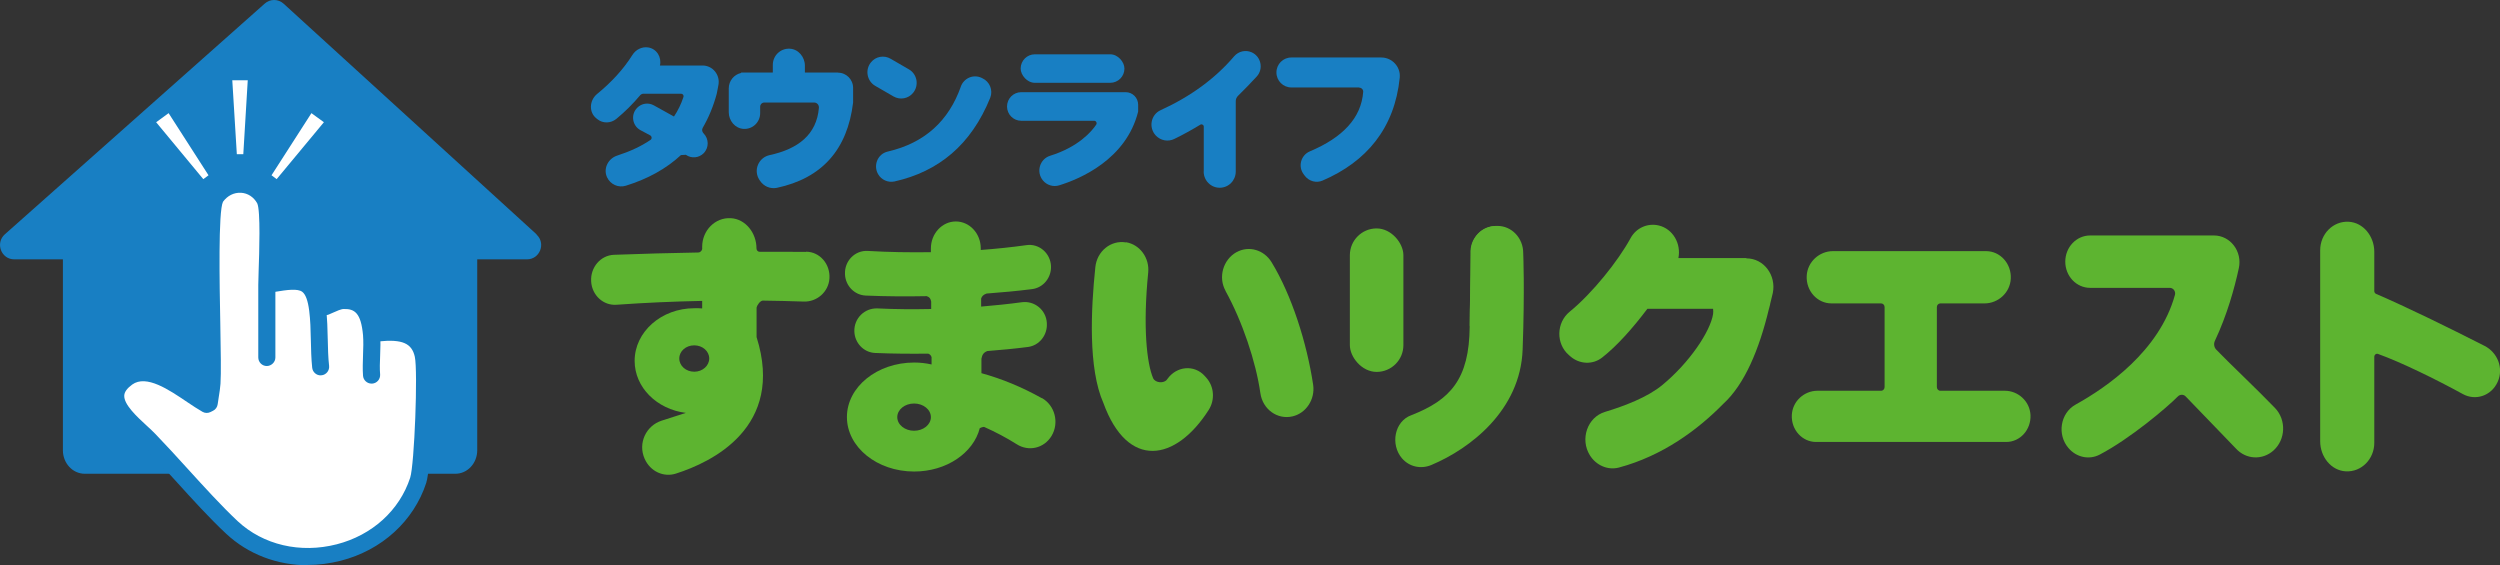 <?xml version="1.0" encoding="UTF-8"?><svg id="_レイヤー_1" xmlns="http://www.w3.org/2000/svg" viewBox="0 0 258.73 58.5"><rect x="0" y="0" width="258.73" height="58.5" fill="#333333" stroke="none"/><defs><style>.cls-1{fill:#fff;}.cls-2{fill:#187fc3;}.cls-3{fill:#5db430;}</style></defs><path class="cls-2" d="M55.54,24.26L29.35.38c-.55-.5-1.39-.51-1.95-.01L.5,24.25c-1.01.9-.38,2.59.97,2.59h5.04v19.76c0,1.34,1.01,2.43,2.26,2.43h38.36c1.25,0,2.26-1.09,2.26-2.43v-19.76h5.15c1.34,0,1.98-1.67.98-2.57Z"/><path class="cls-1" d="M35.56,31.1c2.24-.05,2.73,1.72,2.89,3.5.24-.1.48-.09.72-.12,1.95-.2,4.11-.13,4.65,2.27.34,1.53,0,11.46-.51,12.98-2.63,8.03-13.38,10.39-19.31,4.85-2.78-2.6-5.78-6.19-8.52-9.03-1.58-1.63-5.42-4.2-2.31-6.46,2.5-1.81,6.12,1.6,8.22,2.76l.26-.13c.08-.7.23-1.38.28-2.08.22-3.01-.59-17.89.43-19.29,1.32-1.81,3.92-1.73,5.03.24.61,1.09.23,7.22.22,8.88.24-.12.47-.11.73-.16,2.77-.47,4.11-.51,4.52,2.71.25-.13.56-.21.8-.3.57-.23,1.27-.63,1.89-.64Z"/><path class="cls-2" d="M31.88,58.5c-3.18,0-6.19-1.13-8.47-3.26-1.73-1.61-3.54-3.61-5.29-5.54-1.08-1.19-2.21-2.43-3.26-3.52-.24-.25-.54-.52-.85-.81-1.33-1.22-2.99-2.75-2.89-4.52.05-.92.57-1.75,1.54-2.45,2.46-1.79,5.49.27,7.7,1.76.2.13.39.27.58.39.05-.31.1-.63.12-.95.07-.98.03-3.33-.02-6.06-.16-8.83-.11-12.69.62-13.69.81-1.12,2.1-1.72,3.4-1.66,1.31.08,2.44.8,3.11,1.99.51.91.53,3.35.37,7.81-.02.64-.04,1.17-.04,1.51,0,1.3,0,2.59,0,3.89,0,1.21,0,2.41,0,3.61,0,.49-.43.88-.89.88-.49,0-.88-.4-.88-.89,0-1.2,0-2.4,0-3.6,0-1.3,0-2.61,0-3.91,0-.35.02-.9.04-1.55.06-1.68.21-6.15-.15-6.89-.36-.65-.98-1.05-1.67-1.09-.74-.04-1.41.3-1.87.93-.5.98-.36,8.55-.28,12.62.05,2.77.09,5.16.02,6.21-.03.44-.1.88-.17,1.32-.04.26-.08.53-.12.8-.04.29-.21.55-.48.68l-.26.13c-.26.13-.57.13-.83-.02-.48-.27-1.03-.64-1.6-1.02-1.88-1.27-4.22-2.86-5.68-1.8-.52.38-.8.76-.82,1.13-.05.94,1.32,2.2,2.32,3.12.34.31.66.61.92.88,1.07,1.11,2.21,2.36,3.3,3.56,1.73,1.9,3.52,3.87,5.19,5.44,2.65,2.47,6.49,3.37,10.26,2.4,3.66-.94,6.5-3.51,7.6-6.89.44-1.34.81-11.05.48-12.52-.31-1.4-1.31-1.83-3.7-1.59-.5.06-.92-.3-.97-.79-.05-.48.3-.92.79-.97,1.32-.13,4.82-.49,5.59,2.96.4,1.77,0,11.83-.53,13.45-1.29,3.95-4.6,6.96-8.84,8.05-1.15.29-2.3.44-3.44.44Z"/><path class="cls-2" d="M33.19,38.85c-.45,0-.83-.34-.88-.79-.1-.95-.12-1.94-.14-2.89-.02-1.06-.05-2.06-.17-3.01-.13-1.04-.37-1.7-.72-1.96-.47-.35-1.54-.21-2.79,0-.48.09-.93-.24-1.02-.72s.24-.94.72-1.02c1.77-.3,3.1-.45,4.13.32.78.58,1.21,1.55,1.42,3.15.13,1.05.16,2.14.18,3.2.02.92.04,1.86.14,2.74.05.48-.3.92-.78.97-.03,0-.06,0-.09,0Z"/><path class="cls-2" d="M38.45,39.7c-.46,0-.85-.36-.88-.82-.05-.69-.02-1.41,0-2.1.03-.75.05-1.45,0-2.1-.21-2.29-.87-2.73-1.99-2.7-.29,0-.73.21-1.12.38-.16.07-.31.14-.46.2-.45.18-.97-.04-1.15-.49s.04-.96.49-1.15c.13-.05.26-.11.4-.17.54-.24,1.15-.52,1.8-.54.04,0,.08,0,.12,0,3.28,0,3.57,3.23,3.67,4.3.07.76.04,1.56.01,2.33-.03.68-.05,1.31,0,1.92.03.49-.34.91-.82.94-.02,0-.04,0-.06,0Z"/><polygon class="cls-1" points="17.45 11.71 21.58 18.14 21.04 18.54 16.16 12.65 17.45 11.71 17.45 11.71"/><polygon class="cls-1" points="33.52 12.65 28.63 18.54 28.1 18.14 32.23 11.71 33.52 12.65 33.52 12.65"/><polygon class="cls-1" points="25.64 8.31 25.18 15.96 24.51 15.96 24.04 8.31 25.64 8.31 25.64 8.31"/><path class="cls-2" d="M72.72,6.78h-4.42c.19-.85-.32-1.72-1.21-1.87-.64-.1-1.29.21-1.65.79-.93,1.48-2.16,2.81-3.64,4.02-.82.67-.87,1.91-.08,2.53l.11.09c.56.45,1.38.44,1.96-.04.89-.73,1.71-1.55,2.46-2.44.09-.1.21-.16.34-.16h3.9c.17,0,.3.17.24.34-.24.74-.57,1.41-.98,2.02-.74-.41-1.45-.8-2.09-1.16-.56-.31-1.26-.21-1.71.25l-.02.02c-.67.69-.5,1.84.35,2.3.32.17.65.35,1.01.54.18.1.2.36.03.47-.98.67-2.14,1.2-3.44,1.62-.94.3-1.47,1.34-1.06,2.24.35.76,1.19,1.12,1.95.88,2.26-.7,4.17-1.75,5.7-3.17l.51-.03c.58.41,1.35.33,1.84-.16h0c.58-.59.54-1.51-.01-2.06-.16-.16-.19-.39-.08-.58.61-1.05,1.1-2.22,1.45-3.53l.17-.89c.2-1.04-.59-2.02-1.64-2.02Z"/><path class="cls-2" d="M86.71,7.51h-3.41v-.71c0-.9-.67-1.72-1.57-1.76-.96-.05-1.75.72-1.75,1.67v.8h-3.28v.04c-.73.16-1.28.81-1.28,1.6v2.46c0,.89.66,1.68,1.54,1.73.94.05,1.71-.7,1.71-1.63v-.66c0-.24.19-.44.43-.44h5.16c.29,0,.51.25.49.55-.23,2.78-2.17,4.26-5.09,4.89-1.16.25-1.72,1.57-1.07,2.56l.06.09c.38.58,1.07.88,1.75.74,4.67-1,7.3-3.95,7.89-8.83h0v-1.51c0-.87-.7-1.58-1.57-1.58Z"/><path class="cls-2" d="M90.13,6.46h0c-.62.77-.41,1.92.44,2.42l1.9,1.1c.68.39,1.53.24,2.03-.37h0c.63-.77.43-1.93-.43-2.43l-1.9-1.1c-.68-.4-1.55-.24-2.04.38Z"/><path class="cls-2" d="M99.43,8.99c-1.24,3.48-3.68,5.8-7.57,6.7-1.03.24-1.51,1.43-.98,2.34h0c.34.59,1.03.89,1.69.75,4.56-1.02,7.94-3.79,9.91-8.66.31-.78-.05-1.67-.81-2.02l-.1-.05c-.85-.39-1.83.04-2.14.93Z"/><rect class="cls-2" x="105.63" y="5.62" width="10.74" height="2.95" rx="1.47" ry="1.47"/><path class="cls-2" d="M105.69,12.5h7.55c.2,0,.32.23.21.4-.5.74-1.87,2.32-4.77,3.22-1.08.34-1.47,1.67-.75,2.55h0c.41.5,1.08.7,1.69.51,2.14-.66,6.93-2.67,8.17-7.63v-.71c0-.72-.58-1.3-1.29-1.3h-10.81c-.81,0-1.47.66-1.47,1.48h0c0,.82.66,1.48,1.47,1.48Z"/><path class="cls-2" d="M124.58,17.75v-4.65c0-.18-.2-.29-.35-.2-.89.54-1.79,1.04-2.7,1.48-.65.32-1.42.17-1.92-.36h0c-.76-.82-.51-2.16.51-2.62,3.11-1.42,5.65-3.28,7.61-5.58.45-.52,1.18-.68,1.8-.41h0c.98.43,1.26,1.72.53,2.51-.65.7-1.29,1.37-1.93,1.99-.15.15-.24.35-.24.56v7.28c0,.93-.74,1.68-1.66,1.68h0c-.92,0-1.66-.75-1.66-1.68Z"/><path class="cls-2" d="M140.67,9.05h-7.03c-.85,0-1.54-.7-1.54-1.55h0c0-.86.69-1.55,1.54-1.55h9.31c1.12,0,2.03.97,1.91,2.1-.53,5.23-3.45,8.69-7.99,10.64-.64.28-1.39.07-1.82-.48l-.12-.16c-.63-.82-.3-2,.64-2.39,3.39-1.43,5.31-3.45,5.51-6.15.02-.24-.18-.44-.42-.44Z"/><path class="cls-3" d="M83.41,26.07c-1.58-.01-3.18-.02-4.79-.01-.18,0-.33-.15-.33-.35h0c0-1.61-1.14-3.05-2.66-3.13-1.62-.09-2.96,1.27-2.96,2.96v.11c.04.2-.12.43-.35.48-2.89.05-5.81.13-8.78.24-1.38.05-2.45,1.3-2.36,2.75v.02c.09,1.43,1.27,2.5,2.62,2.4,2.95-.21,5.9-.34,8.87-.4v.78c-.28-.03-.52-.02-.81-.02-3.41,0-6.18,2.44-6.18,5.45,0,2.74,2.3,5.01,5.3,5.38h0s-2.49.8-2.49.8c-1.63.52-2.5,2.34-1.77,3.96.59,1.32,1.98,1.93,3.24,1.52,3.68-1.17,11.29-4.79,8.34-14.12v-3.05c.07-.31.39-.72.64-.73,1.41.02,2.82.05,4.24.1,1.34.05,2.57-.98,2.66-2.39.1-1.5-1.01-2.76-2.41-2.77ZM71.85,38.47c-.86,0-1.55-.61-1.55-1.37s.69-1.36,1.55-1.36,1.55.61,1.55,1.36-.69,1.37-1.55,1.37Z"/><path class="cls-3" d="M107.82,41.21c-2.03-1.14-4.11-2-6.25-2.59v-1.49c.08-.42.21-.64.61-.8,1.4-.11,2.8-.24,4.2-.42,1.18-.15,2.03-1.23,1.96-2.43v-.06c-.08-1.35-1.28-2.32-2.6-2.14-1.4.19-2.8.33-4.2.45v-.83c.08-.25.23-.4.56-.52,1.59-.12,3.17-.26,4.72-.46,1.17-.15,2.01-1.21,1.95-2.4-.07-1.33-1.24-2.34-2.54-2.15-1.56.22-3.14.38-4.73.5v-.17c0-1.54-1.16-2.78-2.58-2.78s-2.59,1.26-2.58,2.81v.37c-2.16.03-4.34,0-6.53-.13-1.33-.08-2.42,1.04-2.36,2.39v.03c.05,1.19.98,2.15,2.15,2.2,2.13.09,4.23.1,6.31.06.31.11.4.26.46.56v.77c-1.84.04-3.7.03-5.55-.06-1.34-.06-2.45,1.03-2.4,2.39.04,1.19.97,2.17,2.15,2.22,1.84.08,3.67.09,5.5.07.19.08.28.19.34.36v.76c-.57-.13-1.17-.2-1.8-.2-3.84,0-6.96,2.53-6.96,5.64s3.11,5.64,6.96,5.64c3.35,0,6.14-1.93,6.79-4.49.1-.05.28-.12.44-.13,1.15.51,2.28,1.1,3.39,1.8,1.23.78,2.81.42,3.59-.85.83-1.37.36-3.18-1-3.94ZM94.6,44.58c-.96,0-1.74-.63-1.74-1.41s.78-1.41,1.74-1.41,1.74.63,1.74,1.41-.78,1.41-1.74,1.41Z"/><path class="cls-3" d="M116.54,25.09h0c-1.56-.27-3.01.9-3.18,2.55-.46,4.38-.75,10.5.83,14.06,2.51,6.92,7.49,6.08,10.91.71.65-1.03.56-2.39-.24-3.3l-.16-.18c-1.09-1.23-2.94-1.05-3.89.3-.01.01-.02.03-.03.04-.31.44-1.22.37-1.44-.13-.66-1.55-1.07-5.33-.51-10.93.15-1.52-.86-2.9-2.29-3.14Z"/><path class="cls-3" d="M126.82,30.09c1.75,3.16,3.16,7.36,3.62,10.61.24,1.67,1.77,2.76,3.33,2.39h0c1.41-.33,2.35-1.77,2.13-3.27-.65-4.33-2.22-9.27-4.3-12.68-.78-1.28-2.35-1.75-3.63-1.04h-.01c-1.37.77-1.91,2.58-1.13,3.99Z"/><rect class="cls-3" x="139.7" y="23.64" width="5.54" height="14.85" rx="2.77" ry="2.77"/><path class="cls-3" d="M154.87,23.38h.11c1.47,0,2.67,1.26,2.66,2.82,0,0,.17,3.7-.06,9.98-.23,6.28-5.42,10.25-9.44,11.94-1.06.45-2.27.21-3.04-.68h0c-1.24-1.44-.78-3.85.96-4.47,4.04-1.58,6-3.72,6.04-9.18,0-2.13.09-4.53.1-7.51-.15-1.57,1.16-2.89,2.66-2.89Z"/><path class="cls-3" d="M152.11,33.78c0-2.13.09-4.53.1-7.51,0-1.76,1.16-2.89,2.66-2.89l-2.76,10.4Z"/><path class="cls-3" d="M180.73,26.71h-7.03c.3-1.47-.55-3.03-2.05-3.38-1.14-.26-2.32.25-2.9,1.32-1.29,2.37-3.96,5.7-6.3,7.61-1.39,1.13-1.44,3.32-.08,4.49l.16.14c.94.81,2.29.88,3.27.12,1.54-1.2,3.19-3.06,4.69-5.05h6.8c.02.18.03.37,0,.55-.29,1.79-2.42,5.01-5.28,7.36-1.51,1.24-3.89,2.15-5.91,2.76-1.82.55-2.6,2.82-1.56,4.49h0c.65,1.04,1.85,1.57,3,1.27,4.54-1.22,8.17-3.91,10.8-6.59,2.22-2.02,3.73-5.66,4.73-9.83h0s0-.04.02-.06c0,0,0,0,0,0l.11-.43h-.01c.1-.38.19-.75.28-1.15.38-1.84-.93-3.59-2.72-3.59Z"/><path class="cls-3" d="M207.48,40.44h-6.67c-.2,0-.36-.17-.36-.38v-8.28c0-.21.16-.38.36-.38h4.58c1.39,0,2.64-1.1,2.71-2.56.08-1.56-1.1-2.85-2.56-2.85h-15.85c-1.39,0-2.64,1.1-2.71,2.56-.08,1.56,1.1,2.85,2.56,2.85h5.14c.2,0,.36.17.36.38v8.28c0,.21-.16.38-.36.38h-6.59c-1.36,0-2.58,1.07-2.65,2.51-.08,1.53,1.08,2.79,2.51,2.79h19.68c1.43,0,2.58-1.26,2.51-2.79-.07-1.43-1.29-2.51-2.65-2.51Z"/><path class="cls-3" d="M224.56,29.79h-8.25c-1.42,0-2.57-1.21-2.57-2.71h0c0-1.5,1.15-2.71,2.57-2.71h12.82c1.69,0,2.95,1.65,2.57,3.39-.45,2.08-1.22,4.85-2.47,7.5-.15.31-.1.67.13.92,1.2,1.26,4.38,4.26,6.09,6.05,1.18,1.23,1.1,3.27-.17,4.4h0c-1.15,1.02-2.85.93-3.89-.22l-5.17-5.36c-.22-.25-.59-.26-.83-.02-1.1,1.12-4.92,4.36-8.09,6.02-1.09.57-2.41.28-3.22-.67h0c-1.21-1.39-.86-3.63.73-4.51,3.25-1.8,8.68-5.56,10.28-11.35.1-.36-.17-.73-.53-.73Z"/><path class="cls-3" d="M257.14,35.8c-3.75-1.91-8.07-4.02-11.24-5.39-.11-.05-.18-.16-.18-.29v-4.06c0-1.6-1.13-3.03-2.65-3.11-1.61-.09-2.95,1.26-2.95,2.95v19.77c0,1.6,1.13,3.03,2.65,3.11,1.61.09,2.95-1.26,2.95-2.95v-8.9c0-.22.2-.37.39-.3,2.45.89,5.92,2.59,8.79,4.16,1.3.71,2.94.18,3.59-1.27s-.04-3.05-1.35-3.72Z"/></svg>
